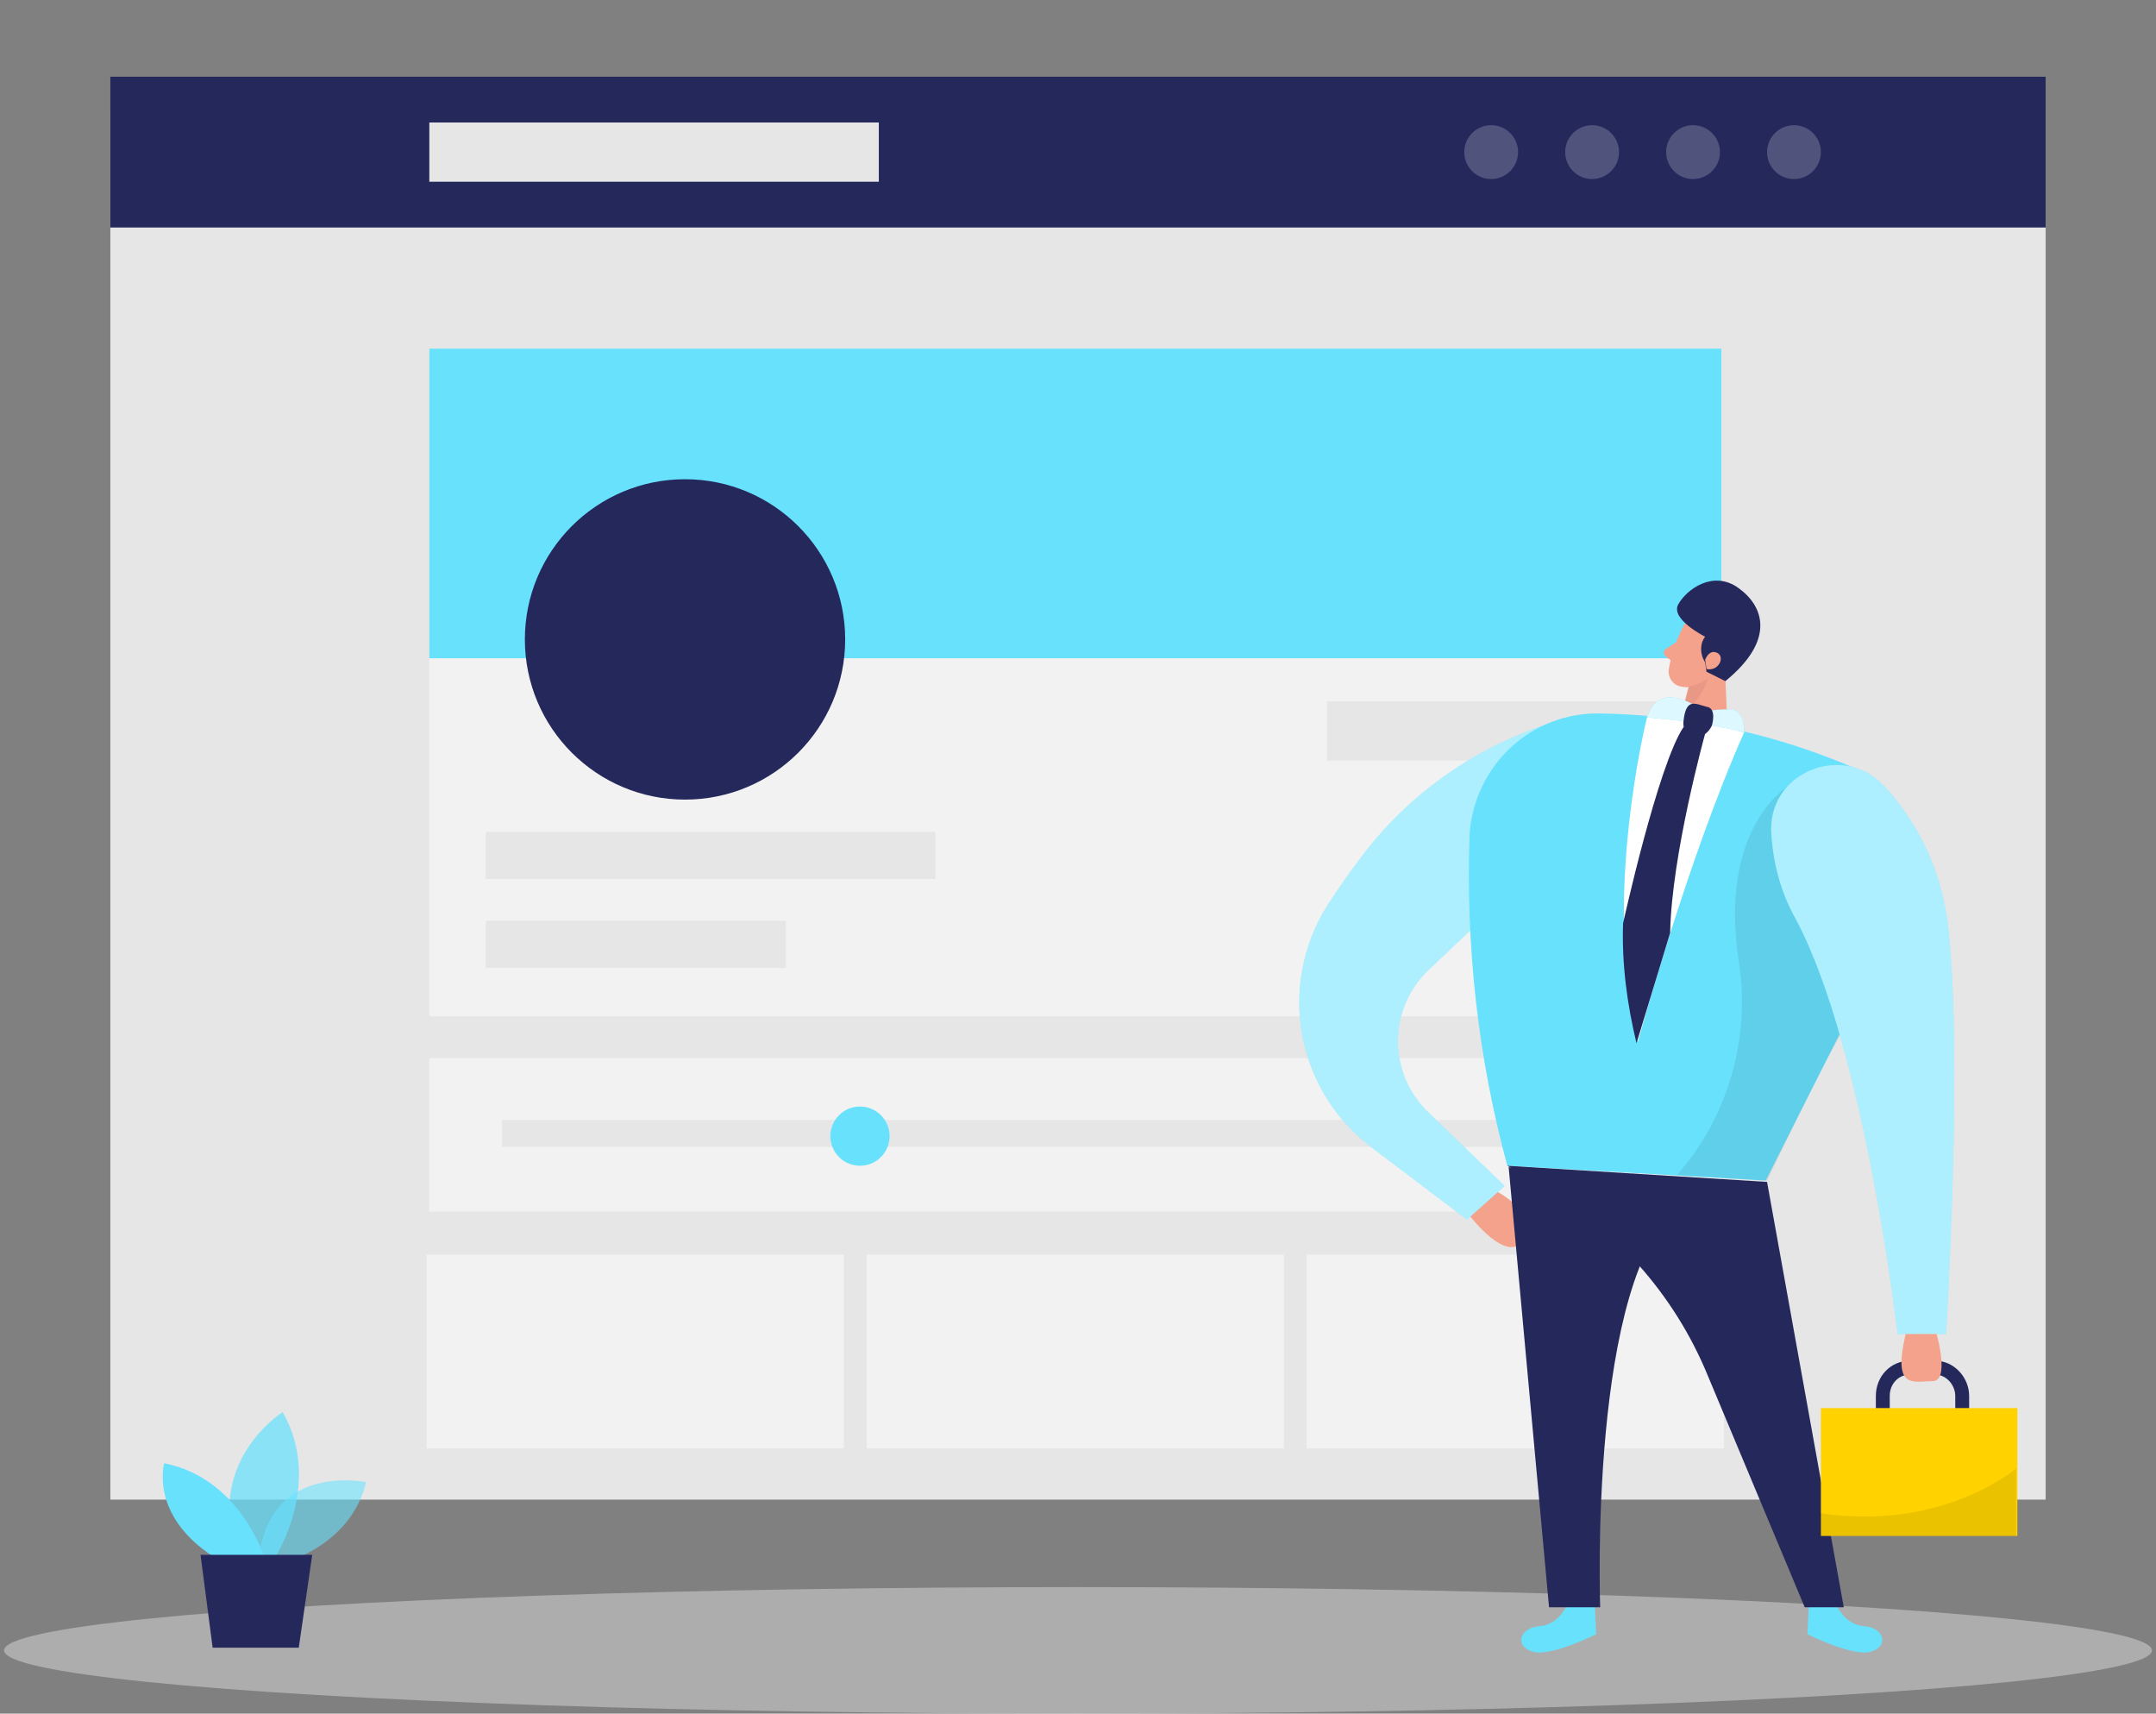 <?xml version="1.0" encoding="utf-8"?>
<!-- Generator: Adobe Illustrator 27.2.0, SVG Export Plug-In . SVG Version: 6.00 Build 0)  -->
<svg version="1.1" id="レイヤー_1" xmlns="http://www.w3.org/2000/svg" xmlns:xlink="http://www.w3.org/1999/xlink" x="0px"
	 y="0px" width="160.2px" height="127.3px" viewBox="0 0 160.2 127.3" style="enable-background:new 0 0 160.2 127.3;"
	 xml:space="preserve">
<rect x="0" y="0" width="160.2" height="127.3" fill="#808080" stroke="none"/>
<style type="text/css">
	.st0{opacity:0.45;fill:#E6E6E6;enable-background:new    ;}
	.st1{fill:#E6E6E6;}
	.st2{fill:#F2F2F2;}
	.st3{fill:#68E1FD;}
	.st4{fill:#24285B;}
	.st5{opacity:0.2;fill:#FFFFFF;enable-background:new    ;}
	.st6{fill:#F4A28C;}
	.st7{opacity:0.46;fill:#FFFFFF;enable-background:new    ;}
	.st8{opacity:0.31;fill:#CE8172;enable-background:new    ;}
	.st9{opacity:8.000000e-02;enable-background:new    ;}
	.st10{fill:none;stroke:#24285B;stroke-width:1.032;stroke-miterlimit:10;}
	.st11{fill:#FFD200;}
	.st12{fill:#FFFFFF;}
	.st13{opacity:0.77;fill:#FFFFFF;enable-background:new    ;}
	.st14{opacity:0.58;fill:#68E1FD;enable-background:new    ;}
	.st15{opacity:0.73;fill:#68E1FD;enable-background:new    ;}
</style>
<g>
	<ellipse class="st0" cx="80.1" cy="122.6" rx="79.8" ry="4.7"/>
	<rect x="8.2" y="8.2" class="st1" width="143.8" height="103.2"/>
	<rect x="31.9" y="25.9" class="st2" width="96" height="49.6"/>
	<rect x="31.9" y="78.6" class="st2" width="96" height="11.4"/>
	<rect x="31.9" y="25.9" class="st3" width="96" height="23"/>
	<circle class="st4" cx="50.9" cy="47.5" r="11.9"/>
	<rect x="36.1" y="61.8" class="st1" width="33.4" height="3.5"/>
	<rect x="36.1" y="68.4" class="st1" width="22.3" height="3.5"/>
	<rect x="31.7" y="93.2" class="st2" width="31" height="14.4"/>
	<rect x="64.4" y="93.2" class="st2" width="31" height="14.4"/>
	<rect x="97.1" y="93.2" class="st2" width="31" height="14.4"/>
	<rect x="98.6" y="52.1" class="st1" width="25.3" height="4.4"/>
	<rect x="37.3" y="83.2" class="st1" width="85.1" height="2"/>
	<circle class="st3" cx="63.9" cy="84.4" r="2.2"/>
	<rect x="8.2" y="5.7" class="st4" width="143.8" height="11.2"/>
	<rect x="31.9" y="9.1" class="st1" width="33.4" height="4.4"/>
	<circle class="st5" cx="110.8" cy="11.3" r="2"/>
	<circle class="st5" cx="118.3" cy="11.3" r="2"/>
	<circle class="st5" cx="125.8" cy="11.3" r="2"/>
	<circle class="st5" cx="133.3" cy="11.3" r="2"/>
	<path class="st6" d="M111.2,88.5c0,0,3.3,1.7,2,3.6c-1.2,1.9-4-1.8-4-1.8L111.2,88.5z"/>
	<path class="st3" d="M118.7,55.8c0.3-1-0.3-2.1-1.4-2.4c-0.3-0.1-0.7-0.1-1,0c-6.2,1.7-11.6,5.4-15.4,10.6
		c-0.7,0.9-1.3,1.8-1.9,2.7c-4.2,6-2.9,14.2,3,18.6l7,5.3l2.8-2.5l-5.6-5.4c-3-2.8-3.1-7.5-0.3-10.4c0.1-0.1,0.2-0.2,0.3-0.3
		l11.1-10.5L118.7,55.8z"/>
	<path class="st7" d="M118.7,55.8c0.3-1-0.3-2.1-1.4-2.4c-0.3-0.1-0.7-0.1-1,0c-6.2,1.7-11.6,5.4-15.4,10.6
		c-0.7,0.9-1.3,1.8-1.9,2.7c-4.2,6-2.9,14.2,3,18.6l7,5.3l2.8-2.5l-5.6-5.4c-3-2.8-3.1-7.5-0.3-10.4c0.1-0.1,0.2-0.2,0.3-0.3
		l11.1-10.5L118.7,55.8z"/>
	<path class="st6" d="M125.2,46.3c-0.6,1.1-1,2.2-1.2,3.4c-0.1,0.6,0.3,1.2,0.9,1.3l0,0c0.9,0.2,1.9-0.2,2.5-1l1.3-1.5
		c0.5-0.7,0.5-1.6,0-2.3C127.9,44.9,125.8,45.1,125.2,46.3z"/>
	<polygon class="st6" points="128.1,47.9 128.4,55.1 124.4,55 125.8,49.8 	"/>
	<path class="st6" d="M124.7,47.6l-0.9,0.6c-0.2,0.1-0.2,0.3-0.1,0.5l0.1,0.1l0.7,0.5L124.7,47.6z"/>
	<path class="st8" d="M125.5,51c0.5-0.1,1-0.3,1.4-0.6c-0.3,1-0.9,1.9-1.8,2.4L125.5,51z"/>
	<path class="st3" d="M116.5,119.1c0,0-0.6,1.6-2.1,1.7s-1.9,1.5-0.5,1.9c1.3,0.4,4.7-1.3,4.7-1.3l-0.1-2.1L116.5,119.1z"/>
	<path class="st3" d="M136.4,119.1c0,0,0.6,1.6,2.1,1.7s1.9,1.5,0.5,1.9c-1.3,0.4-4.7-1.3-4.7-1.3l0.1-2.1L136.4,119.1z"/>
	<path class="st3" d="M118.9,53c6.5,0.1,13,1.5,19,4.1c3.7,1.6,5.5,5.9,3.9,9.6c-0.1,0.1-0.1,0.3-0.2,0.4l-10.4,20.6L112,86.6
		c-2.2-8.1-3.1-16.4-2.8-24.7C109.6,56.8,113.8,52.9,118.9,53z"/>
	<path class="st4" d="M131.3,87.8l5.7,31.6h-2.9l-7.2-17.2c-2.5-6.1-7-11.1-12.8-14.4l-2.1-1.2L131.3,87.8z"/>
	<path class="st4" d="M112.1,86.7l3,32.7h3.8c0,0-0.9-24.6,6-29.9L112.1,86.7z"/>
	<path class="st9" d="M132.6,58.6c0,0-4.9,3.2-3.4,12.8c0.9,5.7-0.8,11.6-4.6,15.9l6.7,0.4c0,0,4.3-9,5.5-10.9
		C137.9,75,132.6,58.6,132.6,58.6z"/>
	<path class="st3" d="M131.6,61.6c0-4.4,5.5-6.4,8.4-3.2c2.6,2.8,4.2,6.3,4.7,10c1.2,9.6-0.1,30.7-0.1,30.7H141c0,0-2.4-21-7.5-30.7
		C132.3,66.3,131.7,64,131.6,61.6z"/>
	<path class="st7" d="M131.6,61.6c0-4.4,5.5-6.4,8.4-3.2c2.6,2.8,4.2,6.3,4.7,10c1.2,9.6-0.1,30.7-0.1,30.7H141c0,0-2.4-21-7.5-30.7
		C132.3,66.3,131.7,64,131.6,61.6z"/>
	<path class="st10" d="M145.8,105.2v-1.5c0-1.1-0.9-2.1-2-2.1h-1.9c-1.1,0-2,0.9-2,2.1v1.6"/>
	<rect x="135.3" y="104.6" class="st11" width="14.6" height="9.5"/>
	<path class="st9" d="M149.8,109.1c0,0-5.5,4.7-14.6,3.3v1.7h14.6V109.1z"/>
	<path class="st6" d="M143.9,99.1c0,0,1,3.5-0.3,3.5c-1.4,0-3,0.7-2-3.5H143.9z"/>
	<path class="st4" d="M128.2,50.6l-1.4-0.7l-0.1-0.7c-0.4-0.6-0.4-1.4,0-1.9c0,0-2.6-1.3-2-2.4c0.6-1.1,2.6-2.6,4.5-1.2
		C131,45,132,47.5,128.2,50.6z"/>
	<path class="st6" d="M126.7,49c0,0,0.3-0.8,0.9-0.5s0.1,1.4-0.8,1.2L126.7,49z"/>
	<path class="st12" d="M129.6,54.4c-2.4-0.7-4.8-1.1-7.2-1.2c0,0-3.4,13.4-0.7,24.2C121.7,77.4,125.4,63.8,129.6,54.4z"/>
	<path class="st3" d="M129.6,54.4c0,0,0.1-1.6-1-1.7c-0.6,0-1.3,0-1.9,0.2c0,0-3.4-2.7-4.3,0.4C124.8,53.5,127.2,53.8,129.6,54.4z"
		/>
	<path class="st13" d="M129.6,54.4c0,0,0.1-1.6-1-1.7c-0.6,0-1.3,0-1.9,0.2c0,0-3.4-2.7-4.3,0.4C124.8,53.5,127.2,53.8,129.6,54.4z"
		/>
	<path class="st4" d="M127.2,53.9c0,0,0.4-1.3-0.4-1.4c-0.8-0.2-1.5-0.7-1.7,1C124.9,55,126.6,55.2,127.2,53.9z"/>
	<path class="st4" d="M126.7,54.5c0,0-2.5,9-2.6,14.8l-2.5,8.2c-0.7-2.9-1.1-5.9-1-8.9c0,0,2.6-11.8,4.5-14.6L126.7,54.5z"/>
	<path class="st14" d="M21.1,116.1c0,0,5-1.3,6.1-6c0,0-7.7-1.6-8,6.4L21.1,116.1z"/>
	<path class="st15" d="M20.5,115.6c0,0,3.5-5.5,0.5-10.7c0,0-5.9,3.7-3.3,10.7H20.5z"/>
	<path class="st3" d="M19.6,115.6c0,0-1.8-5.8-7.4-6.9c0,0-1.1,3.8,3.6,6.9H19.6z"/>
	<polygon class="st4" points="23.2,115.5 22.2,122.4 15.8,122.4 14.9,115.5 	"/>
</g>
</svg>
